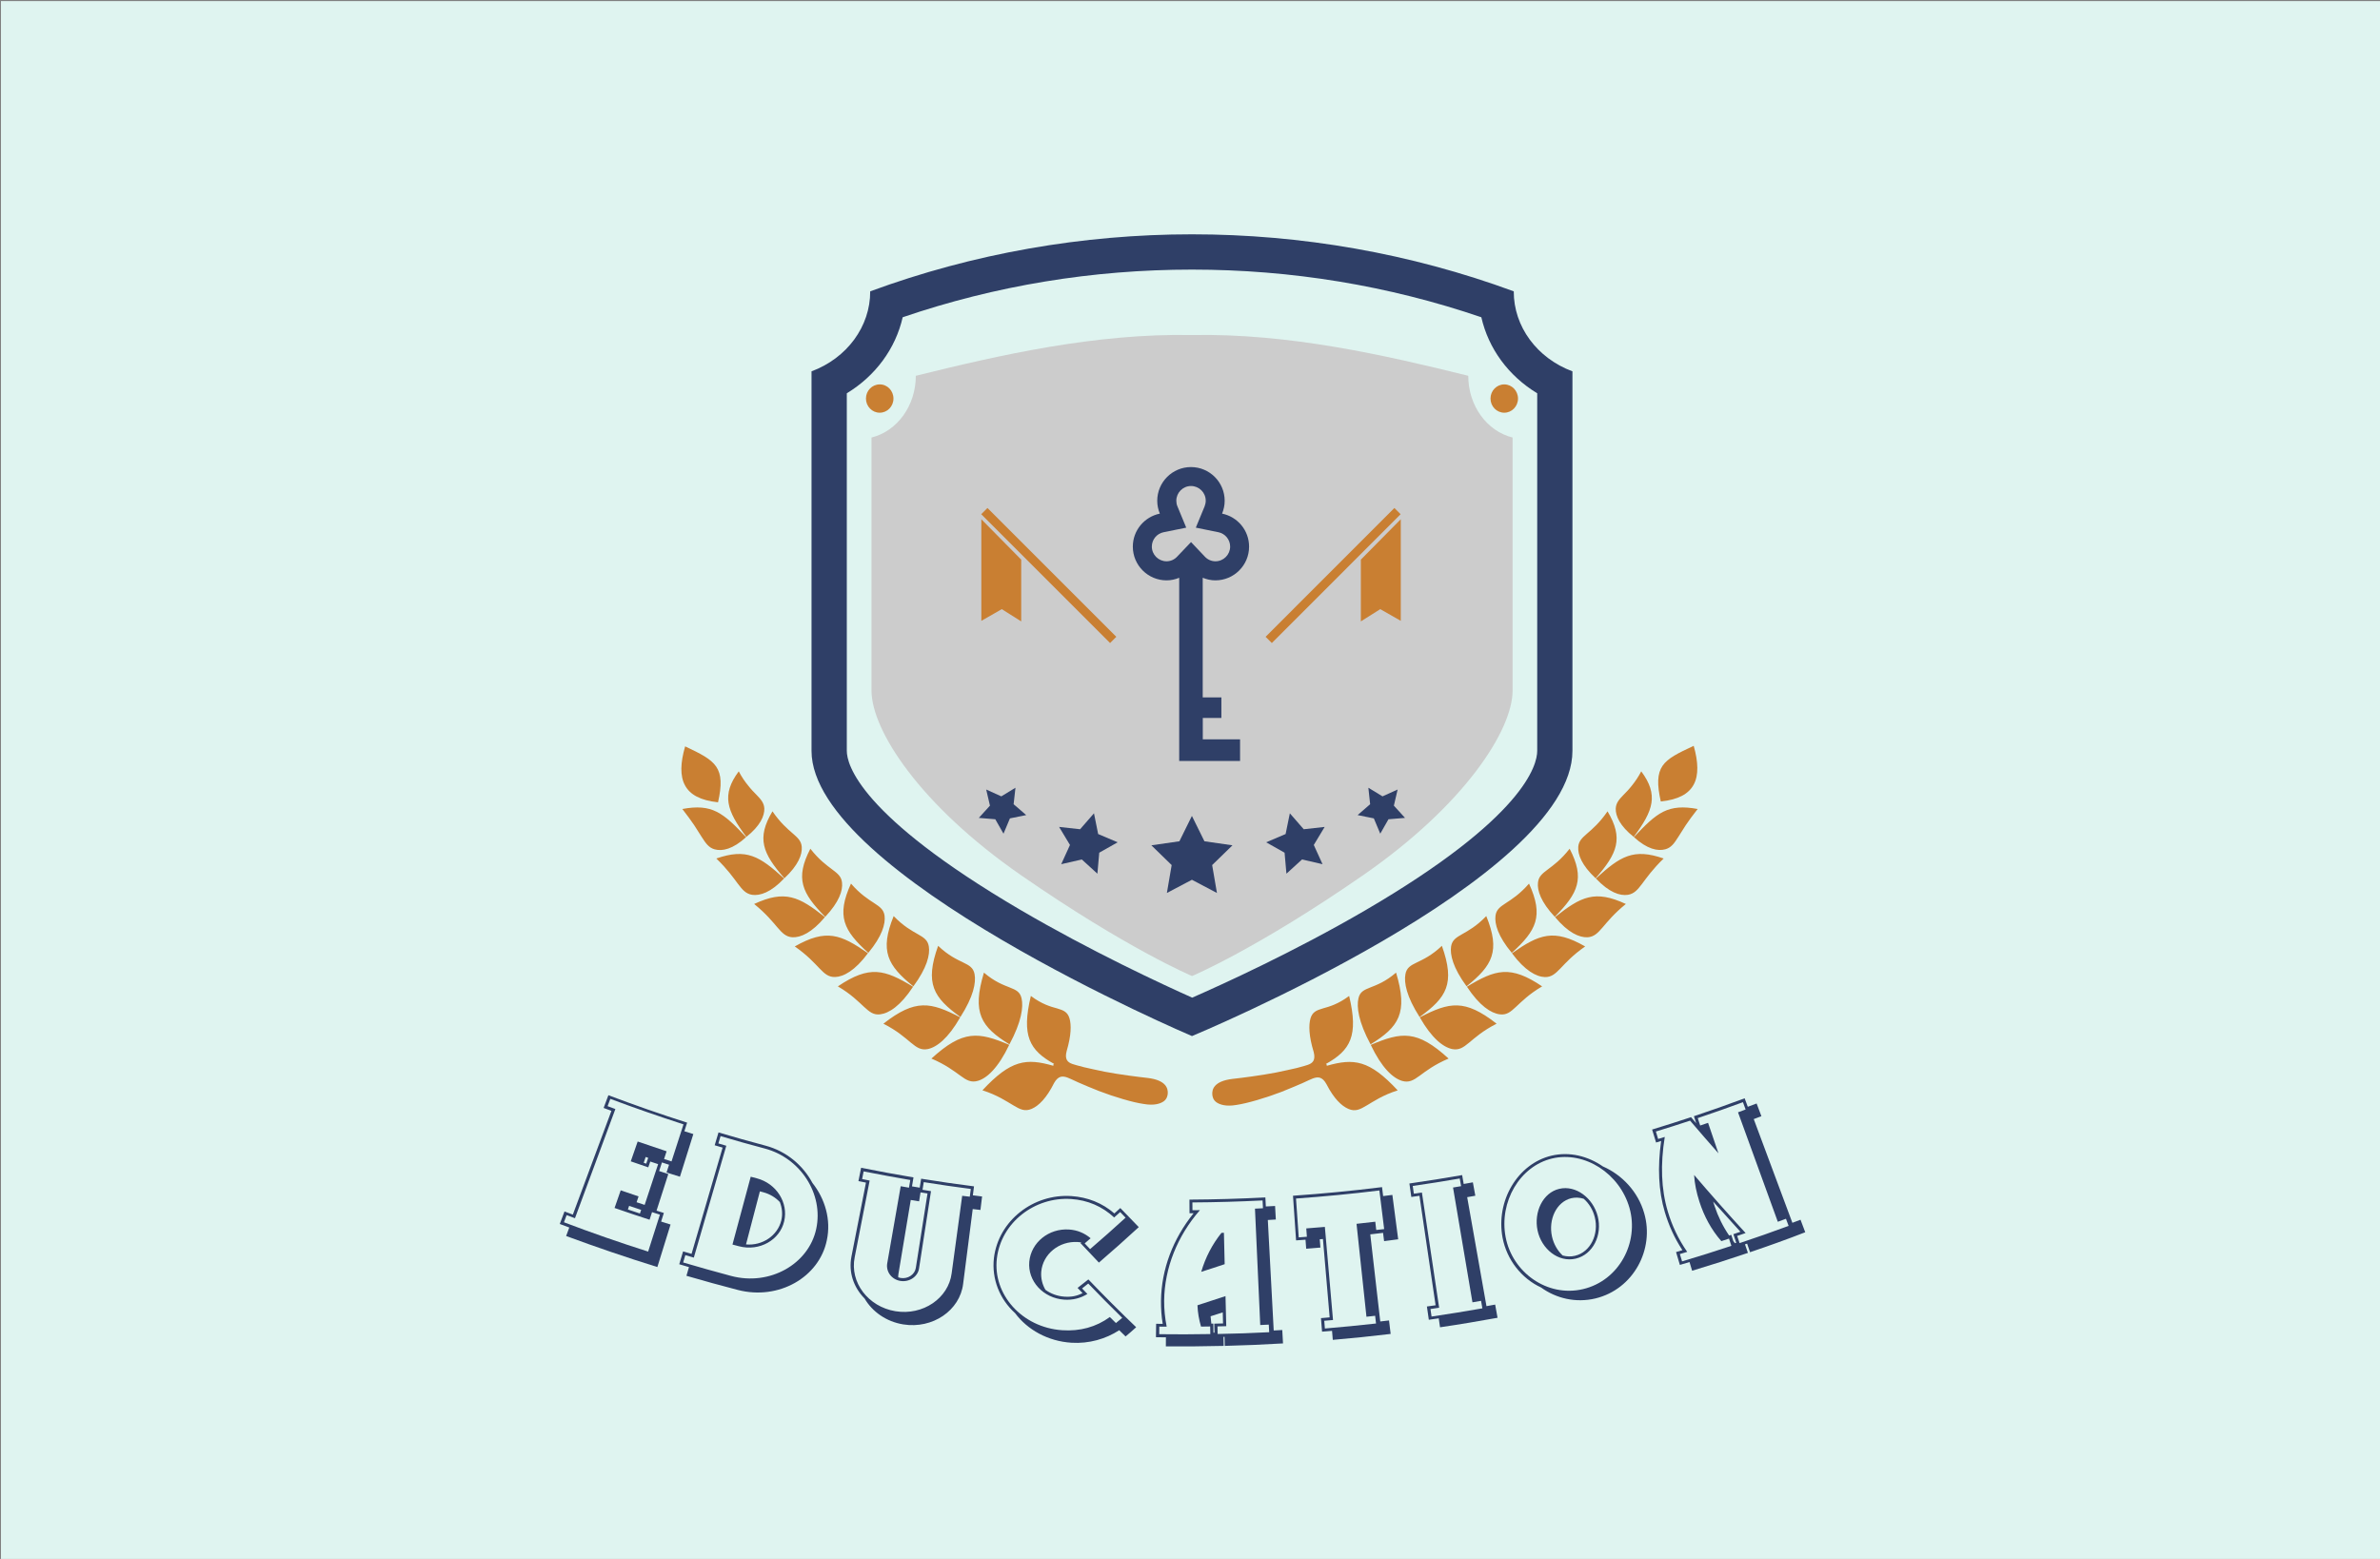 <svg xmlns="http://www.w3.org/2000/svg" xmlns:xlink="http://www.w3.org/1999/xlink" id="Layer_1" x="0px" y="0px" viewBox="0 0 348 228" style="enable-background:new 0 0 348 228;" xml:space="preserve"><rect x="0" y="0" width="348" height="228" fill="#808080" stroke="none"/><style type="text/css">	.st0{fill:#D6EADE;}	.st1{fill:#03487C;}	.st2{fill:#1B1B4C;}	.st3{fill-rule:evenodd;clip-rule:evenodd;fill:#204F7A;}	.st4{fill-rule:evenodd;clip-rule:evenodd;fill:#50A4FF;}	.st5{fill:#002649;}	.st6{fill:#E6E7E8;stroke:#CFCFCF;stroke-width:0.106;}	.st7{fill:#333333;}	.st8{fill:#0F5998;}	.st9{fill:#277FC1;}	.st10{fill-rule:evenodd;clip-rule:evenodd;fill:#277FC1;}	.st11{fill-rule:evenodd;clip-rule:evenodd;fill:#083D6D;}	.st12{fill:#DDB462;}			.st13{clip-path:url(#SVGID_00000126309972671112058520000000202196931624720824_);fill:url(#SVGID_00000170236165257739050950000016122295388477640610_);}	.st14{fill:#FFFFFF;}	.st15{fill:url(#SVGID_00000062889678840313435400000013612718173469347483_);}	.st16{fill:#224685;}	.st17{fill:none;}	.st18{fill:#FFC73B;}	.st19{fill:#11233F;}	.st20{fill:#5267FF;}	.st21{fill-rule:evenodd;clip-rule:evenodd;fill:#72342E;}	.st22{fill:#72342E;}	.st23{fill:#FFF2E2;}	.st24{fill:#FFF2E2;stroke:#72342E;stroke-width:0.75;stroke-miterlimit:10;}	.st25{fill:#FFCC99;}	.st26{fill:#469CB2;}	.st27{fill:url(#XMLID_00000024720833405175174280000006608454305219829932_);}	.st28{fill:url(#XMLID_00000022527158065866129170000002683230140992076468_);}	.st29{fill:url(#XMLID_00000003817327403106868990000013951617167470916776_);}	.st30{fill:url(#XMLID_00000018923241549692269710000004261916683788609431_);}	.st31{fill:url(#XMLID_00000155848408871353193000000002348384423448218010_);}	.st32{fill:url(#XMLID_00000036946158708270356700000001331819047988968878_);}	.st33{fill:url(#XMLID_00000139251677569108836820000000251999253313841280_);}	.st34{fill:url(#XMLID_00000177479681229615028850000006293952709416212106_);}	.st35{fill:url(#XMLID_00000011026261537684168860000000529705014001515670_);}	.st36{fill:url(#XMLID_00000078039868548465383590000006533909923235968664_);}	.st37{fill:url(#XMLID_00000157292367883432514880000006838418507230170275_);}	.st38{fill:url(#XMLID_00000115473926655015319500000012322664274742278059_);}	.st39{fill:url(#XMLID_00000081609253092325044300000003017837122842881181_);}	.st40{fill:url(#XMLID_00000043422940913708832130000002449059833767002764_);}	.st41{fill:url(#XMLID_00000106853447037261937440000002996494094545817499_);}	.st42{fill:url(#SVGID_00000154428078838609894240000013880002079089968768_);}	.st43{fill:url(#SVGID_00000180336272191703050430000000566912531071031194_);}	.st44{fill:url(#SVGID_00000033339073345351285730000000166736678626904209_);}	.st45{fill:url(#SVGID_00000049931580331143721800000014686133749433484472_);}	.st46{fill:url(#SVGID_00000158002664192570802840000001816374350057359257_);}	.st47{fill:url(#SVGID_00000065061949611077823310000001130346247309967029_);}	.st48{fill:url(#SVGID_00000055665150693007265750000016453674055338336952_);}	.st49{fill:url(#SVGID_00000167397567464434562980000013043968122963240622_);}	.st50{fill:url(#SVGID_00000021802080270917769620000005049433980507321985_);}	.st51{fill:url(#SVGID_00000045611207571207535110000012401291528972178582_);}	.st52{fill:url(#SVGID_00000174599716128743107440000006536639898392598660_);}	.st53{fill:url(#SVGID_00000178198447042049653630000007895509608659446429_);}	.st54{fill:url(#SVGID_00000156584151230525653140000004737649718037171643_);}	.st55{fill:url(#SVGID_00000052099851492471860020000014849885484332906668_);}	.st56{fill:#30325E;}	.st57{fill:#FF7859;}	.st58{fill:#FFD550;}	.st59{fill:#00C3AD;}	.st60{fill:#FF4653;}	.st61{fill:#D8CE19;}	.st62{fill:#C1E5DE;}	.st63{fill:#FFE4D2;}	.st64{fill:#DFF4F0;}	.st65{fill:#A2E0EB;}	.st66{fill:#1B3493;}	.st67{fill:none;stroke:#FFFFFF;stroke-width:2;stroke-linecap:round;stroke-linejoin:round;stroke-miterlimit:10;}	.st68{fill:#F15A24;}	.st69{fill:#F7931E;}	.st70{fill:#58595B;}	.st71{fill:#114E15;}	.st72{fill:#013D01;}	.st73{fill:#E9C608;}	.st74{fill:#043B00;}	.st75{fill:#D8A43E;}	.st76{clip-path:url(#SVGID_00000076576741426010461940000018133150715221030560_);}	.st77{fill:#F49630;}	.st78{clip-path:url(#SVGID_00000154403410039009318260000015000043969388210331_);}	.st79{clip-path:url(#SVGID_00000039111691108097414160000000615913684612589985_);}	.st80{clip-path:url(#SVGID_00000145040627377785457900000013056138193633208214_);}	.st81{clip-path:url(#SVGID_00000096030627456273233710000002652872493056061097_);}	.st82{fill-rule:evenodd;clip-rule:evenodd;fill:#FF6600;}	.st83{fill-rule:evenodd;clip-rule:evenodd;fill:#05174F;}	.st84{fill:#05174F;}	.st85{opacity:0.42;fill:url(#SVGID_00000183208874964389308200000000231882231388104074_);enable-background:new    ;}	.st86{opacity:0.42;fill:url(#SVGID_00000022559022229056025220000005244301384781180084_);enable-background:new    ;}	.st87{fill:url(#SVGID_00000008864955123162345840000014716050273953404575_);}	.st88{fill:url(#SVGID_00000077300171486088866370000010086601158422382735_);}	.st89{opacity:0.64;fill:url(#SVGID_00000001624860277001387620000005045429721267882925_);enable-background:new    ;}	.st90{opacity:0.75;fill:url(#SVGID_00000083065718421204765330000005696916674857547959_);enable-background:new    ;}	.st91{fill:url(#SVGID_00000094598971900748955000000008722498506283102127_);}	.st92{fill:url(#SVGID_00000136376209525465339320000015884628419028405909_);}	.st93{opacity:0.76;fill:url(#SVGID_00000178911490308005176540000004661901121900895106_);enable-background:new    ;}	.st94{opacity:0.75;fill:url(#SVGID_00000021095892214859411260000011477414743962742456_);enable-background:new    ;}	.st95{fill:url(#SVGID_00000070078700226484686410000000659610248082008252_);}	.st96{opacity:0.42;fill:url(#SVGID_00000062163793798137514910000001906688783452204475_);enable-background:new    ;}	.st97{opacity:0.42;fill:url(#SVGID_00000176015318185532134680000015601501644419544193_);enable-background:new    ;}	.st98{clip-path:url(#SVGID_00000122694160105042331840000006923556471677359542_);}	.st99{fill:#1ED7FE;}	.st100{clip-path:url(#SVGID_00000060747501388270094520000010586830067027218335_);}	.st101{clip-path:url(#SVGID_00000139282052378986597300000011950323238638656927_);}	.st102{fill:#000056;}	.st103{clip-path:url(#SVGID_00000122697301998424512680000008894806382429360784_);}	.st104{enable-background:new    ;}	.st105{fill:#053272;}	.st106{fill:none;stroke:#053272;stroke-width:4;stroke-miterlimit:10;}	.st107{fill:url(#SVGID_00000071542310336961697210000018373264148322761105_);}	.st108{fill:url(#SVGID_00000119096385969307844970000001186297379527622587_);}	.st109{fill:url(#SVGID_00000051368162895235362800000015027287122666339514_);}	.st110{fill:url(#SVGID_00000116938117993513293110000000028297606986384538_);}	.st111{fill:url(#SVGID_00000026122871058440830100000009634776302371169669_);}	.st112{fill:url(#SVGID_00000125563274220360288230000003641900132227098041_);}	.st113{fill:url(#SVGID_00000183211308424555387680000017398468385070674073_);}	.st114{fill:url(#SVGID_00000122691498473017722960000012060699713999343285_);}	.st115{fill:url(#SVGID_00000011030622490863010930000006553518293491693475_);}	.st116{fill:url(#SVGID_00000019659733418670198000000009855885966403953072_);}	.st117{fill:url(#SVGID_00000111188458951893952940000003692091823274298273_);}	.st118{fill:url(#SVGID_00000058561788657633797910000017946628703062073018_);}	.st119{fill:url(#SVGID_00000147928567861232820680000016733665643139171723_);}	.st120{fill:url(#SVGID_00000003104956404759698070000007634916303619980181_);}	.st121{fill:url(#SVGID_00000145059423430981064180000008178794200661805455_);}	.st122{fill:url(#SVGID_00000103245076935025253680000016986507186204335547_);}	.st123{fill:url(#SVGID_00000166640311550224475810000000443967046256236176_);}	.st124{fill:url(#SVGID_00000129910286957196582190000017196911817220457384_);}	.st125{fill:url(#SVGID_00000016790524879932866760000001549823879367450559_);}	.st126{fill:url(#SVGID_00000139264633645917056150000003608053665431023520_);}	.st127{fill:url(#SVGID_00000061466842386357882960000014614743083863247521_);}	.st128{fill:url(#SVGID_00000149361566733173401640000005210787990343455617_);}	.st129{fill:url(#SVGID_00000096029688938071345380000003434157667022867604_);}	.st130{fill:url(#SVGID_00000031205742464147611760000017909759841386179242_);}	.st131{fill:url(#SVGID_00000121242124016292528500000007191276843104741514_);}	.st132{fill:url(#SVGID_00000180363023040347102740000015199229563715662990_);}	.st133{fill:url(#SVGID_00000088838184587231184340000014714131043456676012_);}	.st134{fill:url(#SVGID_00000043435885502059980910000017373705835984317074_);}	.st135{fill:url(#SVGID_00000051348041769015793720000013707116082445430658_);}	.st136{fill:none;stroke:#FEF73D;stroke-linecap:round;stroke-miterlimit:10;}	.st137{fill:none;stroke:#FF189C;stroke-miterlimit:10;}	.st138{fill:none;stroke:#00EFF1;stroke-linecap:round;stroke-miterlimit:10;}	.st139{fill:#00EFF1;}	.st140{fill:#FFA022;}	.st141{fill:#0C103A;}	.st142{fill-rule:evenodd;clip-rule:evenodd;fill:#5D9541;}	.st143{fill-rule:evenodd;clip-rule:evenodd;fill:#F06021;}	.st144{fill-rule:evenodd;clip-rule:evenodd;fill:#69BC60;}	.st145{fill-rule:evenodd;clip-rule:evenodd;fill:#F6951C;}	.st146{fill:#F6951C;}	.st147{fill:url(#SVGID_00000106106260615899574830000006833966655251433140_);}	.st148{fill:url(#SVGID_00000003783684515849967040000011406317530117378459_);}	.st149{fill:url(#SVGID_00000115473802491317276230000016478234952064936636_);}	.st150{opacity:0.93;fill:url(#SVGID_00000008123869383302978340000015406764798359333010_);}	.st151{opacity:0.93;fill:url(#SVGID_00000088851158897610579560000004081330148271984004_);}	.st152{opacity:0.93;fill:url(#SVGID_00000015336770759437627770000014959268128685397129_);}	.st153{opacity:0.93;fill:url(#SVGID_00000072253229669797895710000015178179640738068872_);}	.st154{fill:url(#SVGID_00000009582711383912973780000008129808400818929297_);}	.st155{fill:url(#SVGID_00000052812793413816507130000012161569726394884256_);}	.st156{fill:url(#SVGID_00000006697842924781020090000018250680412114885507_);}	.st157{fill:url(#SVGID_00000179626660693334490340000007971417774615706521_);}	.st158{fill:url(#SVGID_00000102532719493459798280000001786035084601883578_);}	.st159{fill:url(#SVGID_00000158710162644692544870000009328737340390632836_);}	.st160{fill:url(#SVGID_00000019663890527114341860000001715408718308285848_);}	.st161{fill:url(#SVGID_00000090275283649196010220000009796427452740502196_);}	.st162{fill:url(#SVGID_00000124879759077116501390000000441500627261237377_);}	.st163{fill:url(#SVGID_00000062895689494242482290000013341016498510140568_);}	.st164{fill:url(#SVGID_00000094589914523813244530000013893179155016934551_);}	.st165{fill:url(#SVGID_00000111187605359254385660000017032400633241757364_);}	.st166{fill:url(#SVGID_00000101082737388758894320000016467250693077023151_);}	.st167{fill:url(#SVGID_00000003088118297100849310000012532222066845751179_);}	.st168{fill:url(#SVGID_00000099643275398354227750000013027941246121674398_);}	.st169{fill:url(#SVGID_00000116212140806432510080000006589588766665597363_);}	.st170{fill:url(#SVGID_00000122692423253474391250000010040613032530509740_);}	.st171{fill:url(#SVGID_00000005239239236305255600000002747254912136434088_);}	.st172{fill:url(#SVGID_00000044178833511346712390000006557976155330741165_);}	.st173{fill:url(#SVGID_00000158708818847291992430000002964243149603540110_);}	.st174{fill:url(#SVGID_00000088109827637766755870000015319765351500174772_);}	.st175{fill:url(#SVGID_00000028311434569247680240000002043719387739801785_);}	.st176{fill:url(#SVGID_00000049924093866971388760000010894025919807274918_);}	.st177{fill:url(#SVGID_00000062908860987380812590000008004124818910686896_);}	.st178{fill:url(#SVGID_00000075143454216474966320000011128801050122257840_);}	.st179{fill:url(#SVGID_00000145024702651890184740000005030423094317494166_);}	.st180{fill:url(#SVGID_00000091014830457899282800000009507220876787407541_);}	.st181{fill:url(#SVGID_00000029010095644222696080000007657637839114513593_);}	.st182{fill:url(#SVGID_00000004504925023093849720000001933624191055123902_);}	.st183{fill:url(#SVGID_00000167361557283059557780000003384240096765604778_);}	.st184{fill:url(#SVGID_00000003093800251810460600000008378388266275004292_);}	.st185{fill:url(#SVGID_00000033339772120936163180000002203609971313566877_);}	.st186{fill:url(#SVGID_00000032624903185241307190000000648900881266904488_);}	.st187{fill:url(#SVGID_00000095322330585666385420000012611267717332259225_);}	.st188{fill:url(#SVGID_00000021817420381334357390000015694164841098910851_);}	.st189{fill:url(#SVGID_00000094581073759632638410000010903659856584183455_);}	.st190{fill:url(#SVGID_00000117660806502281117430000012933178846861975692_);}	.st191{fill:url(#SVGID_00000027587895493753579250000002677624120177165243_);}	.st192{fill:url(#SVGID_00000085219243668768375910000006917813780654373038_);}	.st193{fill:url(#SVGID_00000141415715246220340380000013432668415609217721_);}	.st194{fill:url(#SVGID_00000140005380334353871560000013460528802837517233_);}	.st195{fill:url(#SVGID_00000031920462557412471120000008119491830165656985_);}	.st196{fill:url(#SVGID_00000165915405213101553190000000104333292864939929_);}	.st197{fill:url(#SVGID_00000089571089955857950730000005699044355193257361_);}	.st198{fill:url(#SVGID_00000026884187824314122600000002116218223257466246_);}	.st199{fill-rule:evenodd;clip-rule:evenodd;fill:#512100;}	.st200{fill-rule:evenodd;clip-rule:evenodd;fill:#006D62;}	.st201{fill-rule:evenodd;clip-rule:evenodd;}	.st202{fill-rule:evenodd;clip-rule:evenodd;fill:#00A1F5;}	.st203{fill-rule:evenodd;clip-rule:evenodd;fill:#FACFAB;}	.st204{fill-rule:evenodd;clip-rule:evenodd;fill:#F29673;}	.st205{fill-rule:evenodd;clip-rule:evenodd;fill:#FFFFFF;}	.st206{fill-rule:evenodd;clip-rule:evenodd;fill:#333333;}	.st207{fill-rule:evenodd;clip-rule:evenodd;fill:#BD4D00;}	.st208{fill-rule:evenodd;clip-rule:evenodd;fill:#B2B2B2;}	.st209{fill-rule:evenodd;clip-rule:evenodd;fill:#F2CC29;}	.st210{fill-rule:evenodd;clip-rule:evenodd;fill:#005C9C;}	.st211{fill-rule:evenodd;clip-rule:evenodd;fill:#8AC900;}	.st212{fill-rule:evenodd;clip-rule:evenodd;fill:#808080;}	.st213{fill-rule:evenodd;clip-rule:evenodd;fill:#CFA605;}	.st214{fill-rule:evenodd;clip-rule:evenodd;fill:#666666;}	.st215{fill-rule:evenodd;clip-rule:evenodd;fill:#CCCCCC;}	.st216{fill:#960000;}	.st217{fill:url(#SVGID_00000173143085939532866060000018103352591226930319_);}	.st218{fill:url(#SVGID_00000182522165500449935470000007793863229867318656_);}	.st219{opacity:0.51;fill:url(#SVGID_00000094593032429604602980000008340246934372474771_);}	.st220{fill:url(#SVGID_00000174586101737119221800000010711883578321033399_);}	.st221{fill:url(#SVGID_00000096742754315920715680000017509071615688860557_);}	.st222{fill:url(#SVGID_00000019653271838570240540000002331198854723096708_);}	.st223{opacity:0.35;fill:url(#SVGID_00000163778403534605984010000003873441666774137743_);}	.st224{opacity:0.35;fill:url(#SVGID_00000143580521413261706860000004122301873369836691_);}	.st225{fill:#F06021;}	.st226{fill-rule:evenodd;clip-rule:evenodd;fill:url(#SVGID_00000123414276924966758760000016097428413972452783_);}	.st227{fill-rule:evenodd;clip-rule:evenodd;fill:url(#SVGID_00000047749550998013063320000002822549429302679988_);}	.st228{fill-rule:evenodd;clip-rule:evenodd;fill:url(#SVGID_00000039127918371867688440000011182509916709370539_);}	.st229{fill-rule:evenodd;clip-rule:evenodd;fill:url(#SVGID_00000073719720315936914720000011661692260840487337_);}	.st230{fill-rule:evenodd;clip-rule:evenodd;fill:url(#SVGID_00000150089386886721071090000012999448885642799280_);}	.st231{fill-rule:evenodd;clip-rule:evenodd;fill:url(#SVGID_00000039132376742011678900000011534352326598957970_);}	.st232{fill-rule:evenodd;clip-rule:evenodd;fill:url(#SVGID_00000090277642890628889770000010917671647351056051_);}	.st233{fill-rule:evenodd;clip-rule:evenodd;fill:url(#SVGID_00000131335311510336906420000004636937078263902137_);}	.st234{fill-rule:evenodd;clip-rule:evenodd;fill:url(#SVGID_00000004505300477620023540000009396051137344380854_);}	.st235{fill-rule:evenodd;clip-rule:evenodd;fill:url(#SVGID_00000158714503265480909690000011130135765485099424_);}	.st236{fill-rule:evenodd;clip-rule:evenodd;fill:url(#SVGID_00000003823124721378245720000015239596332843527353_);}	.st237{fill-rule:evenodd;clip-rule:evenodd;fill:url(#SVGID_00000013884800751044475680000012584208143523447427_);}	.st238{fill-rule:evenodd;clip-rule:evenodd;fill:url(#SVGID_00000017487218962989062670000015097892075069609872_);}	.st239{opacity:0.5;fill-rule:evenodd;clip-rule:evenodd;fill:#5D0101;enable-background:new    ;}	.st240{fill:#E11B22;}	.st241{fill:#959595;}	.st242{fill:#003359;}	.st243{fill:#1779C1;}	.st244{fill:#0EB17C;}	.st245{fill:#2B2353;}	.st246{fill:#BE264E;}	.st247{fill:#EAA41C;}	.st248{fill:#1F9EF3;}	.st249{fill:#0267A3;}	.st250{fill:#FFEC00;}	.st251{fill:#00A0E0;}	.st252{fill:#E3007E;}	.st253{fill:none;stroke:#000000;stroke-width:2;stroke-miterlimit:10;}	.st254{fill:#FF9E80;}	.st255{fill:#414151;}	.st256{fill:#2B295E;}	.st257{fill:#CCCCCC;}	.st258{fill:#FF8C5C;}	.st259{fill:#DBA21C;}	.st260{fill:#EDDBB2;}	.st261{fill:#DEC58B;}	.st262{fill:#997113;}	.st263{fill:#B88817;}	.st264{fill:#003400;stroke:#8EC13D;stroke-width:4;stroke-miterlimit:10;}	.st265{fill:#8EC13D;}	.st266{fill:url(#XMLID_00000067196721079724331980000009627231354159037100_);}	.st267{fill:url(#SVGID_00000129895186728156434910000008718155545144288913_);}	.st268{fill:url(#SVGID_00000031194883508250752820000004738855089501876392_);}	.st269{fill:url(#SVGID_00000016795077882180253690000007685287442429806464_);}	.st270{fill:url(#SVGID_00000065070114837022945320000003418786677679314857_);}	.st271{fill:url(#SVGID_00000106130450700254610010000016281800658233346703_);}	.st272{fill:url(#SVGID_00000061456447863019785270000010191549342386945678_);}	.st273{fill:url(#SVGID_00000132804193039995536230000006535516786074810245_);}	.st274{fill:url(#SVGID_00000067214379373815095070000017659634432025499309_);}	.st275{fill:url(#SVGID_00000152252501561817909050000017851983538450733990_);}	.st276{fill:url(#SVGID_00000001660284162132486220000002169327936974148998_);}	.st277{fill:url(#SVGID_00000067204369209745545170000017869200696009928070_);}	.st278{fill:#1C75BC;}	.st279{fill:#FF9400;}	.st280{fill:#46920C;}	.st281{fill:url(#SVGID_00000132072763614666729910000003399064134162955435_);}	.st282{fill:url(#SVGID_00000128483173068436744560000013819319949218541980_);}	.st283{fill:url(#SVGID_00000169539992911345346810000000137129773898845846_);}	.st284{fill:url(#SVGID_00000175319643234594740680000011316534476519190153_);}	.st285{fill:url(#SVGID_00000170252272050482267490000007337689591142985355_);}	.st286{fill:url(#SVGID_00000099650426843644809710000001539399156414047647_);}	.st287{fill:url(#SVGID_00000070077361317607153860000008652020996235327421_);}	.st288{fill:url(#SVGID_00000019652686666730610070000006665892974815543197_);}	.st289{fill:url(#SVGID_00000002385039212648626410000018265708749785741229_);}	.st290{fill:url(#SVGID_00000119098167970953657650000000292622015254353819_);}	.st291{fill:url(#SVGID_00000011737763069868898900000010548719584020704688_);}	.st292{fill:url(#SVGID_00000016794531892129430280000009388336250654394266_);}	.st293{fill:url(#SVGID_00000096033058094066435950000011229515353157026195_);}	.st294{fill:url(#SVGID_00000021104644620806842000000018057263064487731344_);}	.st295{fill:url(#SVGID_00000150089712109302077210000018445827345343446416_);}	.st296{fill:url(#SVGID_00000138540357573509604570000001059992980515194290_);}	.st297{fill:url(#SVGID_00000128466664560628167230000001650818790824503461_);}	.st298{fill:url(#SVGID_00000043446114714217077850000011306281603223212425_);}	.st299{fill:url(#SVGID_00000154395945193510758640000009936319797606210470_);}	.st300{fill:#2F3F67;}	.st301{fill:#C97F32;}	.st302{fill:none;stroke:#C97F32;stroke-width:1.289;stroke-miterlimit:10;}	.st303{fill:url(#XMLID_00000159438187869847640370000015020654778768133795_);}	.st304{fill:#00548B;}	.st305{fill:#004368;}	.st306{fill:#94070A;}	.st307{fill:url(#XMLID_00000179641430702026329190000017421804048807893148_);}	.st308{fill:url(#XMLID_00000063611199953518083280000014562254423640407181_);}	.st309{fill:#B34A06;}	.st310{fill:#A2B5C4;}	.st311{fill:#192940;}</style><g id="BACKGROUND_00000066479807991231630380000016310253046931418501_">	<rect x="0.14" y="0.16" class="st64" width="348" height="228"></rect></g><g>	<g>		<g>			<path class="st300" d="M174.29,39.43c14.53,0,28.74,2.34,42.31,6.97c1.04,4.58,3.96,8.57,8.17,11.12v52.3    c0,2.03-1.81,9.71-25.13,23.31c-10.44,6.09-21.03,10.9-25.32,12.78c-4.28-1.91-14.8-6.78-25.23-12.9    c-23.45-13.77-25.27-21.23-25.27-23.19v-52.3c4.2-2.55,7.13-6.54,8.17-11.12C145.55,41.77,159.76,39.43,174.29,39.43     M174.29,34.27c-15.98,0-31.95,2.78-47.05,8.34c0.02,5.14-3.4,9.77-8.58,11.7v55.51c0,18.08,55.63,41.71,55.63,41.71h0    c0,0,55.63-23.08,55.63-41.71V54.31c-5.19-1.93-8.6-6.56-8.58-11.7C206.24,37.05,190.27,34.27,174.29,34.27L174.29,34.27z"></path>		</g>		<path class="st257" d="M174.29,49c-14.17-0.27-28.16,2.94-40.38,5.96c0,4.34-2.69,8.09-6.48,9.03v37c0,5.84,7.1,16.77,21.83,26.99   c15.51,10.76,25.04,14.77,25.04,14.77s9.53-4.01,25.04-14.77c14.73-10.21,21.83-21.15,21.83-26.99v-37   c-3.79-0.94-6.49-4.69-6.48-9.03C202.45,51.93,188.46,48.73,174.29,49z"></path>		<g>			<path class="st301" d="M130.64,58.29c0,1.15-0.9,2.07-2.01,2.07c-1.11,0-2.01-0.93-2.01-2.07c0-1.15,0.9-2.07,2.01-2.07    C129.74,56.21,130.64,57.14,130.64,58.29z"></path>			<ellipse class="st301" cx="219.95" cy="58.29" rx="2.01" ry="2.07"></ellipse>		</g>	</g>	<g>		<g>			<g>				<path class="st301" d="M229.51,124.13c2.27,4.37,1.23,6.51-2.17,9.96c-2.04-2.17-2.59-3.87-2.46-5     C225.05,127.33,226.99,127.36,229.51,124.13z M223.57,129.23c2.18,4.76,1.07,6.87-2.52,10.13c-2.03-2.44-2.53-4.24-2.38-5.43     C218.9,132.14,220.87,132.34,223.57,129.23z M210.83,138.33c1.98,5.54,0.68,7.57-3.26,10.41c-1.92-3-2.3-5.03-2.07-6.27     C205.85,140.58,207.85,141.17,210.83,138.33z M217.32,133.98c2.09,5.13,0.9,7.23-2.88,10.27c-1.99-2.71-2.45-4.64-2.26-5.85     C212.49,136.58,214.47,136.95,217.32,133.98z M235.05,118.66c2.36,3.95,1.45,6.15-1.74,9.79c-2.04-1.9-2.62-3.48-2.54-4.59     C230.89,122.17,232.76,122.01,235.05,118.66z M242.84,117.22c-0.57-2.52-0.52-4.06,0.25-5.21c0.79-1.15,2.27-1.86,4.56-2.93     c0.67,2.36,0.74,4.3,0.01,5.65C246.93,116.11,245.41,116.95,242.84,117.22z M239.98,112.81c2.55,3.44,1.79,5.72-1.1,9.59     c-2.03-1.61-2.66-3.07-2.63-4.14c0.04-0.81,0.46-1.31,1.16-2.03c0.36-0.36,0.77-0.78,1.2-1.33     C239.05,114.35,239.53,113.68,239.98,112.81z M248.23,118.32c-0.72,0.91-1.28,1.68-1.73,2.35c-0.43,0.68-0.79,1.25-1.1,1.73     c-0.61,0.96-1.05,1.58-1.9,1.81c-1.12,0.31-2.68-0.03-4.59-1.78c1.66-1.77,2.91-3.02,4.29-3.71     C244.58,118.04,246.09,117.92,248.23,118.32z M225.49,144.26c-1.94,1.14-2.98,2.22-3.81,2.98c-0.82,0.77-1.4,1.24-2.38,1.11     c-1.28-0.16-2.96-1.23-4.81-4.04C218.65,141.8,220.82,141.11,225.49,144.26z M237.73,132.21c-3.47,2.81-3.75,4.73-5.58,4.87     c-1.22,0.06-2.86-0.66-4.77-2.95C231.18,131.11,233.21,130.11,237.73,132.21z M231.78,138.42c-3.67,2.55-4,4.52-5.89,4.48     c-1.24-0.04-2.92-0.93-4.81-3.48C225.07,136.63,227.18,135.79,231.78,138.42z M204.13,142.25c1.79,5.91,0.4,7.95-3.73,10.49     c-1.77-3.3-2.06-5.47-1.77-6.73C199.06,144.1,201.03,144.92,204.13,142.25z M243.26,125.56c-3.24,3.12-3.45,5-5.22,5.31     c-1.17,0.18-2.78-0.35-4.69-2.39C236.94,125.21,238.84,124.03,243.26,125.56z M218.83,149.72c-4.02,2.04-4.51,4.1-6.49,3.71     c-1.3-0.27-2.98-1.55-4.74-4.64C211.92,146.55,214.16,146.07,218.83,149.72z M204.37,159.47c-2.22,0.71-3.49,1.6-4.5,2.19     c-1,0.6-1.7,0.96-2.71,0.52c-1-0.43-2.12-1.5-3.19-3.59c-0.63-1.17-1.29-1.12-2.01-0.86c-0.19,0.07-0.77,0.33-1.58,0.71     c-0.83,0.35-1.89,0.81-3.03,1.26c-2.3,0.88-4.98,1.67-6.55,1.9c-1.55,0.27-2.46-0.05-2.94-0.39c-0.49-0.36-0.58-0.85-0.6-1.16     c-0.04-0.65,0.16-1.93,2.98-2.26c1.42-0.16,3.98-0.48,6.29-0.92c1.15-0.23,2.23-0.48,3.08-0.67c0.84-0.22,1.43-0.39,1.61-0.46     c0.68-0.24,1.18-0.63,0.87-1.87c-0.72-2.36-0.75-3.95-0.47-4.93c0.29-0.95,0.88-1.18,1.82-1.46c0.94-0.26,2.23-0.62,3.83-1.82     c1.39,5.82,0.2,7.94-3.4,9.95l0.14,0.11l-0.02,0.16C197.98,154.74,200.23,155.02,204.37,159.47z M211.81,154.82     c-2.1,0.89-3.3,1.83-4.23,2.51c-0.92,0.68-1.59,1.05-2.59,0.75c-1.32-0.41-2.94-1.87-4.56-5.26     C204.92,150.92,207.18,150.58,211.81,154.82z"></path>			</g>			<g>				<path class="st301" d="M110.27,132.21c4.51-2.09,6.54-1.1,10.35,1.92c-1.91,2.29-3.56,3.01-4.77,2.95     C114.02,136.94,113.75,135.02,110.27,132.21z M116.21,138.42c4.6-2.62,6.71-1.78,10.7,0.99c-1.89,2.55-3.57,3.45-4.81,3.48     C120.21,142.94,119.88,140.97,116.21,138.42z M129.17,149.72c4.67-3.66,6.91-3.17,11.23-0.93c-1.76,3.09-3.44,4.37-4.74,4.64     C133.68,153.82,133.19,151.76,129.17,149.72z M122.51,144.26c4.67-3.15,6.83-2.46,11,0.05c-1.85,2.82-3.53,3.88-4.81,4.04     c-0.98,0.12-1.55-0.35-2.38-1.11C125.49,146.48,124.45,145.4,122.51,144.26z M104.74,125.56c4.42-1.53,6.31-0.35,9.91,2.92     c-1.91,2.03-3.52,2.56-4.69,2.39C108.19,130.56,107.99,128.68,104.74,125.56z M104.99,117.34c-2.57-0.28-4.1-1.11-4.83-2.48     c-0.74-1.35-0.68-3.3,0.02-5.7c2.26,1.07,3.74,1.8,4.54,2.96C105.5,113.27,105.56,114.82,104.99,117.34z M99.77,118.32     c2.14-0.4,3.65-0.28,5.03,0.41c1.37,0.69,2.63,1.93,4.29,3.71c-1.92,1.75-3.47,2.09-4.59,1.78c-0.85-0.23-1.29-0.86-1.9-1.81     c-0.31-0.48-0.67-1.05-1.1-1.73C101.04,120,100.48,119.24,99.77,118.32z M108.02,112.81c0.45,0.87,0.93,1.54,1.38,2.09     c0.43,0.55,0.84,0.97,1.2,1.33c0.7,0.72,1.12,1.22,1.16,2.03c0.03,1.07-0.6,2.53-2.63,4.14     C106.23,118.53,105.47,116.25,108.02,112.81z M130.67,133.98c2.86,2.97,4.84,2.6,5.14,4.43c0.2,1.2-0.26,3.13-2.26,5.85     C129.78,141.21,128.59,139.11,130.67,133.98z M118.49,124.13c2.52,3.23,4.46,3.2,4.63,4.96c0.13,1.14-0.41,2.83-2.46,5     C117.26,130.64,116.22,128.5,118.49,124.13z M124.43,129.23c2.7,3.11,4.67,2.91,4.91,4.7c0.15,1.18-0.35,2.99-2.38,5.43     C123.36,136.1,122.25,133.99,124.43,129.23z M136.19,154.82c4.64-4.24,6.89-3.9,11.38-2.01c-1.62,3.39-3.25,4.86-4.56,5.26     c-1,0.3-1.67-0.07-2.59-0.75C139.49,156.65,138.29,155.71,136.19,154.82z M112.95,118.66c2.29,3.35,4.16,3.51,4.28,5.2     c0.09,1.11-0.5,2.69-2.54,4.59C111.5,124.8,110.59,122.6,112.95,118.66z M137.17,138.33c2.98,2.84,4.97,2.25,5.33,4.14     c0.23,1.24-0.15,3.27-2.07,6.27C136.5,145.9,135.19,143.87,137.17,138.33z M150.73,145.66c1.59,1.2,2.89,1.57,3.83,1.82     c0.94,0.28,1.53,0.51,1.82,1.46c0.28,0.95,0.26,2.48-0.4,4.73c-0.36,1.3,0.15,1.71,0.85,1.95c0.18,0.07,0.78,0.23,1.61,0.45     c0.84,0.19,1.92,0.44,3.07,0.67c2.3,0.44,4.86,0.75,6.27,0.91c2.81,0.33,3,1.61,2.97,2.26c-0.02,0.31-0.11,0.8-0.59,1.16     c-0.48,0.34-1.38,0.66-2.93,0.39c-1.56-0.22-4.24-1.01-6.53-1.89c-1.15-0.44-2.21-0.91-3.03-1.26     c-0.81-0.38-1.39-0.64-1.58-0.71c-0.7-0.25-1.34-0.3-1.96,0.79c-1.1,2.21-2.25,3.34-3.27,3.78c-1.01,0.44-1.71,0.08-2.71-0.52     c-1.01-0.59-2.29-1.48-4.5-2.19c4.15-4.46,6.4-4.73,10.38-3.58l-0.02-0.18l0.12-0.1C150.52,153.6,149.34,151.48,150.73,145.66z      M143.87,142.25c3.1,2.66,5.07,1.85,5.5,3.76c0.29,1.26,0,3.43-1.77,6.73C143.47,150.2,142.08,148.16,143.87,142.25z"></path>			</g>		</g>		<g>			<g>				<path class="st300" d="M82.78,180.77c0.15-0.41,0.31-0.83,0.46-1.24c-0.46-0.17-0.93-0.35-1.39-0.52     c0.23-0.61,0.46-1.22,0.69-1.83c0.4,0.15,0.81,0.31,1.22,0.46c1.88-5.06,3.76-10.11,5.64-15.17c-0.38-0.14-0.76-0.28-1.14-0.43     c0.23-0.62,0.47-1.24,0.7-1.86c3.81,1.44,7.65,2.78,11.51,4.01c-0.13,0.42-0.27,0.84-0.4,1.26c0.44,0.14,0.87,0.28,1.31,0.41     c-0.65,2.08-1.31,4.16-1.96,6.24c-0.65-0.21-1.31-0.41-1.96-0.62c0.12-0.38,0.24-0.76,0.37-1.13c-0.35-0.11-0.69-0.22-1.04-0.34     c-0.14,0.42-0.28,0.84-0.41,1.26c0.45,0.15,0.89,0.29,1.34,0.44c-0.57,1.78-1.15,3.56-1.72,5.35c0.36,0.11,0.71,0.23,1.07,0.34     c-0.13,0.42-0.27,0.84-0.4,1.26c0.46,0.15,0.92,0.29,1.38,0.43c-0.64,2.07-1.29,4.15-1.93,6.22     C91.64,183.92,87.19,182.4,82.78,180.77z M94.77,183.05c0.57-1.8,1.15-3.6,1.72-5.4c-0.39-0.12-0.77-0.25-1.15-0.37     c-0.12,0.37-0.24,0.74-0.36,1.11c-1.71-0.55-3.42-1.13-5.12-1.72c0.3-0.86,0.6-1.72,0.9-2.58c0.87,0.3,1.74,0.6,2.61,0.89     c-0.1,0.28-0.19,0.57-0.29,0.85c0.39,0.13,0.78,0.26,1.18,0.39c0.66-1.99,1.31-3.97,1.97-5.96c-0.38-0.13-0.76-0.25-1.15-0.38     c-0.1,0.28-0.19,0.57-0.29,0.85c-0.86-0.29-1.71-0.58-2.56-0.88c0.34-0.97,0.67-1.93,1.01-2.9c1.41,0.49,2.81,0.96,4.23,1.43     c-0.12,0.38-0.25,0.76-0.37,1.13c0.36,0.12,0.73,0.24,1.09,0.35c0.58-1.81,1.16-3.61,1.75-5.42c-3.59-1.16-7.16-2.4-10.7-3.73     c-0.13,0.35-0.27,0.71-0.4,1.07c0.38,0.14,0.76,0.28,1.14,0.42c-1.97,5.32-3.94,10.65-5.91,15.97c-0.41-0.15-0.81-0.3-1.22-0.45     c-0.13,0.35-0.26,0.69-0.39,1.04C86.52,180.31,90.63,181.73,94.77,183.05z M94.78,169.34c-0.12-0.04-0.25-0.08-0.37-0.13     c-0.1,0.28-0.19,0.57-0.29,0.85c0.12,0.04,0.25,0.08,0.37,0.13C94.59,169.91,94.69,169.62,94.78,169.34z M91.81,176.89     c0.59,0.2,1.17,0.4,1.76,0.59c0.06-0.18,0.12-0.35,0.18-0.53c-0.59-0.19-1.17-0.39-1.76-0.59     C91.93,176.54,91.87,176.71,91.81,176.89z"></path>				<path class="st300" d="M107.89,188.66c-2.51-0.65-5.02-1.34-7.52-2.07c0.12-0.42,0.25-0.85,0.37-1.27     c-0.47-0.14-0.94-0.28-1.42-0.42c0.19-0.63,0.37-1.25,0.56-1.88c0.41,0.12,0.82,0.24,1.24,0.36c1.51-5.18,3.03-10.36,4.54-15.54     c-0.39-0.11-0.77-0.23-1.16-0.34c0.19-0.63,0.37-1.25,0.56-1.88c2.29,0.68,4.58,1.33,6.89,1.94c3.04,0.81,5.46,2.86,6.85,5.46     c1.84,2.32,2.74,5.36,2.1,8.36C119.8,186.79,113.87,190.21,107.89,188.66z M111.84,167.98c-2.17-0.57-4.33-1.18-6.48-1.82     c-0.11,0.36-0.21,0.71-0.32,1.07c0.39,0.11,0.77,0.23,1.16,0.34c-1.58,5.45-3.17,10.91-4.75,16.36     c-0.41-0.12-0.83-0.24-1.24-0.36c-0.11,0.36-0.21,0.71-0.32,1.07c2.33,0.69,4.66,1.34,7.01,1.97     c5.67,1.51,11.35-1.74,12.45-6.89C120.45,174.57,117.01,169.36,111.84,167.98z M108.05,182.27c-0.32-0.08-0.63-0.17-0.95-0.25     c0.89-3.31,1.78-6.62,2.67-9.92c0.3,0.08,0.61,0.16,0.91,0.24c2.83,0.75,4.63,3.55,3.98,6.28     C114.03,181.35,111.06,183.06,108.05,182.27z M114.03,175.81c-0.64-0.68-1.46-1.18-2.43-1.44c-0.16-0.04-0.32-0.08-0.49-0.13     c-0.68,2.59-1.35,5.18-2.03,7.76c2.4,0.22,4.62-1.29,5.16-3.51C114.46,177.58,114.36,176.66,114.03,175.81z"></path>				<path class="st300" d="M142.23,176.83c-0.47,3.64-0.93,7.29-1.4,10.93c-0.47,3.89-4.45,6.63-8.75,5.94     c-2.51-0.4-4.56-1.89-5.66-3.79c-1.61-1.62-2.37-3.85-1.92-6.14c0.71-3.6,1.42-7.21,2.12-10.81c-0.37-0.07-0.73-0.14-1.1-0.22     c0.13-0.65,0.26-1.3,0.39-1.95c2.55,0.51,5.1,0.98,7.66,1.41c-0.07,0.44-0.15,0.87-0.22,1.31c0.38,0.06,0.75,0.12,1.13,0.19     c0.07-0.44,0.14-0.87,0.21-1.31c2.57,0.42,5.15,0.79,7.73,1.12c-0.06,0.44-0.11,0.88-0.17,1.31c0.45,0.06,0.9,0.11,1.35,0.17     c-0.08,0.66-0.16,1.31-0.24,1.97C142.99,176.93,142.61,176.88,142.23,176.83z M141.8,175.02c0.05-0.38,0.1-0.75,0.15-1.13     c-2.3-0.3-4.59-0.63-6.88-1c-0.06,0.37-0.12,0.75-0.18,1.12c0.41,0.07,0.82,0.13,1.24,0.2c-0.58,3.77-1.17,7.54-1.75,11.31     c-0.18,1.2-1.42,2.03-2.73,1.82c-1.31-0.22-2.13-1.38-1.92-2.58c0.66-3.76,1.31-7.52,1.97-11.27c0.4,0.07,0.81,0.14,1.21,0.21     c0.06-0.37,0.13-0.75,0.19-1.12c-2.28-0.39-4.55-0.81-6.82-1.26c-0.07,0.37-0.15,0.74-0.22,1.12c0.37,0.07,0.73,0.15,1.1,0.22     c-0.73,3.74-1.46,7.49-2.19,11.23c-0.73,3.64,1.95,7.22,5.96,7.88c4.01,0.66,7.75-1.89,8.22-5.54     c0.51-3.78,1.02-7.56,1.54-11.34C141.05,174.92,141.43,174.97,141.8,175.02z M134.6,174.39c-0.07,0.44-0.14,0.87-0.21,1.31     c-0.41-0.07-0.81-0.13-1.22-0.2c-0.6,3.62-1.21,7.25-1.81,10.87c-0.03,0.16-0.02,0.29-0.02,0.45c0.11,0.04,0.22,0.06,0.36,0.09     c1.05,0.17,2.06-0.5,2.21-1.47c0.57-3.63,1.14-7.26,1.71-10.89C135.29,174.5,134.95,174.45,134.6,174.39z"></path>				<path class="st300" d="M164.58,195.46c-0.31-0.3-0.62-0.6-0.93-0.91c-1.97,1.28-4.42,1.99-6.98,1.83     c-3.47-0.22-6.44-1.91-8.24-4.32c-2.26-2.05-3.45-4.99-3.1-8.07c0.66-5.47,5.77-9.43,11.32-9.06c2.39,0.16,4.53,1.01,6.29,2.54     c0.29-0.26,0.58-0.53,0.87-0.79c0.89,0.93,1.79,1.86,2.7,2.79c-1.9,1.75-3.84,3.48-5.83,5.19c-0.91-0.95-1.81-1.9-2.69-2.85     c0.04-0.03,0.08-0.07,0.12-0.1c-0.17-0.01-0.36-0.05-0.52-0.06c-2.73-0.17-5.11,1.76-5.34,4.34c-0.08,0.95,0.16,1.88,0.61,2.65     c0.79,0.57,1.74,0.93,2.79,1c1,0.07,1.81-0.09,2.64-0.52c-0.24-0.25-0.49-0.51-0.73-0.76c0.53-0.41,1.06-0.82,1.58-1.24     c2.26,2.36,4.59,4.69,6.99,6.99C165.62,194.58,165.11,195.02,164.58,195.46z M164.09,192.74c-1.69-1.66-3.35-3.33-4.97-5.02     c-0.3,0.24-0.6,0.48-0.9,0.72c0.26,0.27,0.52,0.54,0.78,0.81c-1.04,0.63-2.15,0.91-3.38,0.83c-3.1-0.21-5.38-2.74-5.12-5.56     c0.27-2.82,2.86-4.89,5.81-4.7c1.21,0.08,2.26,0.52,3.16,1.28c-0.29,0.25-0.58,0.5-0.87,0.75c0.26,0.28,0.52,0.56,0.79,0.84     c1.76-1.51,3.5-3.05,5.19-4.6c-0.26-0.27-0.53-0.55-0.79-0.82c-0.29,0.26-0.58,0.53-0.88,0.79c-1.76-1.63-3.87-2.54-6.3-2.7     c-5.32-0.35-10.23,3.45-10.85,8.69c-0.62,5.26,3.68,10.1,9.54,10.5c2.62,0.18,4.98-0.47,6.98-1.93c0.3,0.3,0.59,0.59,0.89,0.88     C163.49,193.25,163.79,193,164.09,192.74z"></path>				<path class="st300" d="M179.08,196.84c-0.01-0.44-0.02-0.88-0.03-1.32c-0.05,0-0.1,0-0.15,0c0.01,0.44,0.02,0.88,0.03,1.32     c-2.82,0.07-5.64,0.09-8.46,0.07c0-0.44,0.01-0.88,0.01-1.32c-0.49,0-0.97-0.01-1.46-0.02c0.01-0.65,0.02-1.31,0.03-1.96     c0.32,0,0.64,0.01,0.96,0.01c-0.19-1.11-0.26-2.26-0.25-3.37c0.06-4.64,1.76-9.08,4.77-12.81c-0.2,0-0.4,0-0.6,0     c0-0.66-0.01-1.32-0.01-1.99c3.7-0.02,7.4-0.13,11.1-0.32c0.02,0.44,0.05,0.88,0.07,1.32c0.45-0.02,0.9-0.05,1.35-0.07     c0.04,0.66,0.08,1.32,0.11,1.98c-0.39,0.02-0.78,0.04-1.17,0.07c0.29,5.39,0.57,10.77,0.86,16.16c0.42-0.02,0.83-0.04,1.25-0.07     c0.04,0.65,0.08,1.3,0.11,1.96C184.76,196.65,181.92,196.77,179.08,196.84z M185.58,194.84c-0.02-0.37-0.04-0.74-0.06-1.11     c-0.42,0.02-0.83,0.04-1.25,0.06c-0.26-5.67-0.52-11.34-0.77-17.02c0.39-0.02,0.78-0.04,1.17-0.06     c-0.02-0.38-0.04-0.76-0.06-1.14c-3.42,0.17-6.84,0.27-10.26,0.29c0,0.38,0.01,0.76,0.01,1.14c0.36,0,0.72-0.01,1.09-0.01     c-3.29,3.77-5.18,8.45-5.23,13.25c-0.01,1.24,0.12,2.52,0.37,3.79c-0.36,0-0.72-0.01-1.08-0.01c0,0.37-0.01,0.74-0.01,1.11     c2.49,0.03,4.98,0.03,7.47-0.02c-0.01-0.37-0.01-0.74-0.02-1.11c-0.45,0.01-0.89,0.01-1.34,0.02c-0.3-1.03-0.48-2.06-0.52-3.12     c1.37-0.44,2.74-0.89,4.1-1.34c0.04,1.47,0.08,2.93,0.11,4.4c-0.43,0.01-0.85,0.02-1.28,0.03c0.01,0.37,0.02,0.74,0.02,1.11     C180.56,195.06,183.07,194.97,185.58,194.84z M179.07,184.89c-1.14,0.38-2.28,0.76-3.43,1.12c0.62-2.1,1.6-4,2.96-5.7     c0.12,0,0.24-0.01,0.36-0.01C178.99,181.83,179.03,183.36,179.07,184.89z M177.43,194.91c0.05,0,0.1,0,0.15,0     c-0.01-0.44-0.02-0.88-0.03-1.32c0.43-0.01,0.85-0.02,1.28-0.03c-0.01-0.54-0.03-1.08-0.04-1.62c-0.59,0.19-1.18,0.38-1.78,0.57     c0.04,0.36,0.07,0.72,0.11,1.08c0.1,0,0.19,0,0.29-0.01C177.42,194.03,177.42,194.47,177.43,194.91z"></path>				<path class="st300" d="M202.38,181.52c-0.05-0.4-0.1-0.81-0.15-1.21c-0.62,0.08-1.25,0.15-1.87,0.22     c0.49,4.25,0.97,8.49,1.46,12.74c0.43-0.05,0.85-0.1,1.28-0.15c0.08,0.66,0.16,1.31,0.24,1.97c-2.82,0.34-5.64,0.63-8.46,0.87     c-0.04-0.44-0.08-0.88-0.11-1.32c-0.49,0.04-0.97,0.08-1.46,0.12c-0.05-0.66-0.11-1.32-0.16-1.98c0.42-0.03,0.85-0.07,1.27-0.11     c-0.33-3.82-0.65-7.64-0.98-11.46c-0.16,0.01-0.31,0.03-0.47,0.04c0.03,0.41,0.07,0.81,0.1,1.21c-0.69,0.06-1.39,0.11-2.08,0.17     c-0.03-0.44-0.07-0.88-0.1-1.32c-0.46,0.03-0.92,0.07-1.38,0.1c-0.15-2.18-0.3-4.35-0.45-6.53c4.35-0.3,8.69-0.72,13.02-1.26     c0.05,0.44,0.11,0.88,0.16,1.31c0.45-0.06,0.9-0.11,1.35-0.17c0.28,2.16,0.57,4.32,0.85,6.49     C203.75,181.35,203.06,181.43,202.38,181.52z M202.39,179.76c-0.23-1.88-0.46-3.77-0.7-5.65c-4.05,0.5-8.12,0.89-12.19,1.18     c0.13,1.89,0.27,3.79,0.4,5.68c0.4-0.03,0.79-0.06,1.19-0.09c-0.03-0.41-0.06-0.81-0.09-1.22c0.91-0.07,1.81-0.14,2.72-0.22     c0.4,4.54,0.79,9.08,1.19,13.62c-0.43,0.04-0.85,0.07-1.28,0.11c0.03,0.38,0.06,0.76,0.09,1.13c2.49-0.21,4.99-0.45,7.48-0.73     c-0.04-0.38-0.08-0.75-0.13-1.13c-0.42,0.05-0.85,0.09-1.27,0.14c-0.48-4.53-0.97-9.06-1.45-13.59c0.91-0.1,1.83-0.2,2.74-0.31     c0.05,0.4,0.1,0.81,0.14,1.21C201.62,179.85,202,179.8,202.39,179.76z"></path>				<path class="st300" d="M210.56,194.12c-0.06-0.44-0.13-0.87-0.19-1.31c-0.48,0.07-0.97,0.14-1.45,0.21     c-0.09-0.65-0.18-1.29-0.28-1.94c0.42-0.06,0.84-0.12,1.27-0.18c-0.79-5.34-1.58-10.67-2.36-16.01     c-0.4,0.06-0.79,0.12-1.19,0.17c-0.09-0.66-0.19-1.31-0.28-1.97c2.58-0.37,5.15-0.78,7.71-1.23c0.08,0.43,0.15,0.87,0.23,1.3     c0.45-0.08,0.89-0.16,1.34-0.24c0.12,0.65,0.24,1.3,0.36,1.96c-0.4,0.07-0.79,0.14-1.19,0.21c0.94,5.31,1.88,10.62,2.82,15.94     c0.42-0.08,0.85-0.15,1.27-0.23c0.12,0.64,0.23,1.29,0.35,1.93C216.17,193.24,213.37,193.71,210.56,194.12z M216.75,191.35     c-0.06-0.37-0.13-0.73-0.19-1.1c-0.42,0.07-0.84,0.15-1.26,0.22c-0.95-5.6-1.89-11.2-2.84-16.79c0.39-0.07,0.79-0.13,1.18-0.2     c-0.07-0.37-0.13-0.75-0.2-1.12c-2.29,0.4-4.58,0.76-6.87,1.09c0.05,0.38,0.11,0.75,0.16,1.13c0.39-0.06,0.79-0.11,1.18-0.17     c0.84,5.62,1.68,11.23,2.52,16.85c-0.42,0.06-0.85,0.13-1.27,0.19c0.05,0.37,0.11,0.73,0.16,1.1     C211.8,192.18,214.28,191.79,216.75,191.35z"></path>				<path class="st300" d="M233.29,189.9c-2.88,0.69-5.74,0-7.96-1.6c-2.85-1.32-5.01-4.04-5.63-7.29c-1-5.37,2.19-10.81,7.16-11.99     c2.64-0.62,5.32,0.06,7.52,1.58c2.77,1.21,5.13,3.67,6.03,6.83C241.95,182.69,238.86,188.55,233.29,189.9z M226.96,169.43     c-4.75,1.12-7.78,6.36-6.81,11.49c0.97,5.15,6.06,8.85,11.31,7.62c5.28-1.24,8.23-6.83,6.8-11.88     C236.82,171.61,231.7,168.32,226.96,169.43z M230.4,184.08c-2.54,0.6-5.01-1.42-5.58-4.12c-0.57-2.69,0.77-5.53,3.18-6.09     c2.41-0.57,4.93,1.33,5.62,4.02C234.32,180.61,232.94,183.48,230.4,184.08z M231.56,175.32c-0.59-0.18-1.2-0.22-1.8-0.08     c-2.19,0.53-3.38,3.12-2.83,5.61c0.25,1.11,0.81,2.07,1.56,2.77c0.6,0.16,1.2,0.19,1.81,0.04c2.28-0.54,3.52-3.18,2.88-5.67     C232.91,176.92,232.32,175.97,231.56,175.32z"></path>				<path class="st300" d="M255.89,183.14c-0.14-0.42-0.28-0.84-0.43-1.25c-0.1,0.04-0.21,0.07-0.31,0.1     c0.14,0.42,0.28,0.84,0.43,1.25c-2.71,0.92-5.43,1.79-8.16,2.61c-0.13-0.42-0.26-0.84-0.38-1.27c-0.47,0.14-0.94,0.28-1.41,0.42     c-0.19-0.63-0.37-1.25-0.56-1.88c0.31-0.09,0.62-0.18,0.93-0.28c-1.18-1.78-2-3.66-2.57-5.56c-0.93-3.12-1.08-6.56-0.54-10.41     c-0.25,0.08-0.49,0.15-0.74,0.23c-0.19-0.63-0.39-1.27-0.58-1.9c1.9-0.58,3.8-1.18,5.69-1.81c0.25,0.3,0.5,0.59,0.76,0.89     c-0.11-0.34-0.23-0.69-0.34-1.03c2.49-0.83,4.96-1.7,7.42-2.62c0.15,0.41,0.31,0.83,0.46,1.24c0.43-0.16,0.86-0.32,1.29-0.48     c0.23,0.62,0.47,1.24,0.7,1.86c-0.37,0.14-0.75,0.28-1.12,0.42c1.88,5.06,3.76,10.11,5.65,15.17c0.4-0.15,0.8-0.3,1.19-0.45     c0.23,0.61,0.46,1.22,0.69,1.83C261.3,181.26,258.6,182.22,255.89,183.14z M261.53,179.29c-0.13-0.35-0.26-0.7-0.39-1.04     c-0.4,0.15-0.79,0.29-1.19,0.44c-1.94-5.34-3.88-10.67-5.82-16.01c0.37-0.14,0.74-0.27,1.11-0.41     c-0.13-0.36-0.26-0.71-0.39-1.07c-2.2,0.81-4.4,1.59-6.61,2.33c0.12,0.36,0.24,0.72,0.36,1.08c0.38-0.13,0.76-0.26,1.15-0.39     c0.51,1.49,1.02,2.98,1.52,4.46c-1.4-1.58-2.78-3.18-4.15-4.78c-1.66,0.55-3.33,1.08-5,1.59c0.11,0.36,0.22,0.73,0.33,1.09     c0.32-0.1,0.65-0.2,0.97-0.3c-0.65,4.03-0.53,7.64,0.44,10.89c0.61,2.06,1.54,4.05,2.84,5.92c-0.36,0.11-0.71,0.21-1.07,0.32     c0.11,0.35,0.21,0.71,0.32,1.07c2.41-0.72,4.82-1.47,7.21-2.27c-0.12-0.35-0.23-0.7-0.35-1.06c-0.37,0.12-0.75,0.25-1.12,0.37     c-1.48-1.69-2.52-3.64-3.21-5.78c-0.43-1.34-0.7-2.64-0.77-3.9c2.45,2.87,4.96,5.7,7.53,8.5c-0.41,0.14-0.82,0.28-1.23,0.42     c0.12,0.35,0.24,0.7,0.35,1.05C256.77,181.01,259.15,180.17,261.53,179.29z M253.44,181.51c0.07,0.12,0.17,0.22,0.26,0.31     c0.06-0.02,0.11-0.04,0.17-0.06c-0.14-0.42-0.28-0.84-0.42-1.26c0.34-0.11,0.69-0.23,1.03-0.35c-1.34-1.47-2.67-2.94-3.99-4.42     c0.07,0.23,0.15,0.45,0.22,0.68c0.5,1.51,1.22,2.97,2.12,4.29c0.1-0.03,0.2-0.07,0.31-0.1     C253.24,180.91,253.34,181.21,253.44,181.51z"></path>			</g>		</g>		<g>			<g>				<g>					<path class="st300" d="M175.86,105h2.73V102h-2.73V84.5c0.57,0.23,1.19,0.38,1.85,0.38c2.72,0,4.93-2.21,4.93-4.93      c0-2.39-1.69-4.37-3.95-4.83c0.24-0.58,0.38-1.22,0.38-1.88c0-2.72-2.21-4.93-4.93-4.93c-2.72,0-4.93,2.21-4.93,4.93      c0,0.67,0.14,1.3,0.38,1.88c-2.25,0.46-3.95,2.44-3.95,4.83c0,2.72,2.21,4.93,4.93,4.93c0.66,0,1.28-0.14,1.85-0.38v26.8h8.9      v-3.17h-5.45V105z M172.12,81.41c-0.41,0.44-0.96,0.68-1.55,0.68c-1.18,0-2.15-0.96-2.15-2.15c0-1.02,0.72-1.9,1.72-2.1      l3.31-0.67l-1.29-3.12c-0.11-0.26-0.16-0.54-0.16-0.82c0-1.18,0.96-2.15,2.15-2.15c1.18,0,2.15,0.96,2.15,2.15      c0,0.28-0.06,0.55-0.16,0.82l-1.29,3.12l3.31,0.67c0.99,0.2,1.71,1.09,1.71,2.1c0,1.18-0.96,2.15-2.15,2.15      c-0.59,0-1.14-0.24-1.55-0.68l-2.02-2.13L172.12,81.41z"></path>				</g>				<g>					<line class="st302" x1="185.51" y1="93.59" x2="204.34" y2="74.75"></line>					<line class="st302" x1="162.77" y1="93.59" x2="143.93" y2="74.75"></line>				</g>			</g>			<polygon class="st301" points="204.82,75.94 198.98,81.85 198.98,90.88 201.82,89.09 204.82,90.8    "></polygon>			<polygon class="st301" points="143.49,75.94 149.32,81.85 149.32,90.88 146.48,89.09 143.49,90.8    "></polygon>		</g>		<g>			<g>				<polygon class="st300" points="174.28,119.33 176.11,123.04 180.21,123.63 177.24,126.52 177.94,130.6 174.28,128.67      170.62,130.6 171.32,126.52 168.35,123.63 172.45,123.04     "></polygon>			</g>			<g>				<g>					<g>						<polygon class="st300" points="188.6,118.95 190.63,121.28 193.69,120.94 192.1,123.58 193.38,126.39 190.38,125.7        188.1,127.78 187.83,124.71 185.14,123.19 187.98,121.98       "></polygon>					</g>					<g>						<polygon class="st300" points="200.08,115.21 202.15,116.47 204.36,115.47 203.81,117.83 205.44,119.62 203.02,119.82        201.82,121.93 200.88,119.69 198.51,119.21 200.34,117.62       "></polygon>					</g>				</g>				<g>					<g>						<polygon class="st300" points="159.96,118.95 157.93,121.28 154.86,120.94 156.45,123.58 155.17,126.39 158.18,125.7        160.46,127.78 160.73,124.71 163.42,123.19 160.57,121.98       "></polygon>					</g>					<g>						<polygon class="st300" points="148.48,115.21 146.41,116.47 144.2,115.47 144.75,117.83 143.12,119.62 145.53,119.82        146.73,121.93 147.67,119.69 150.05,119.21 148.21,117.62       "></polygon>					</g>				</g>			</g>		</g>	</g></g></svg>